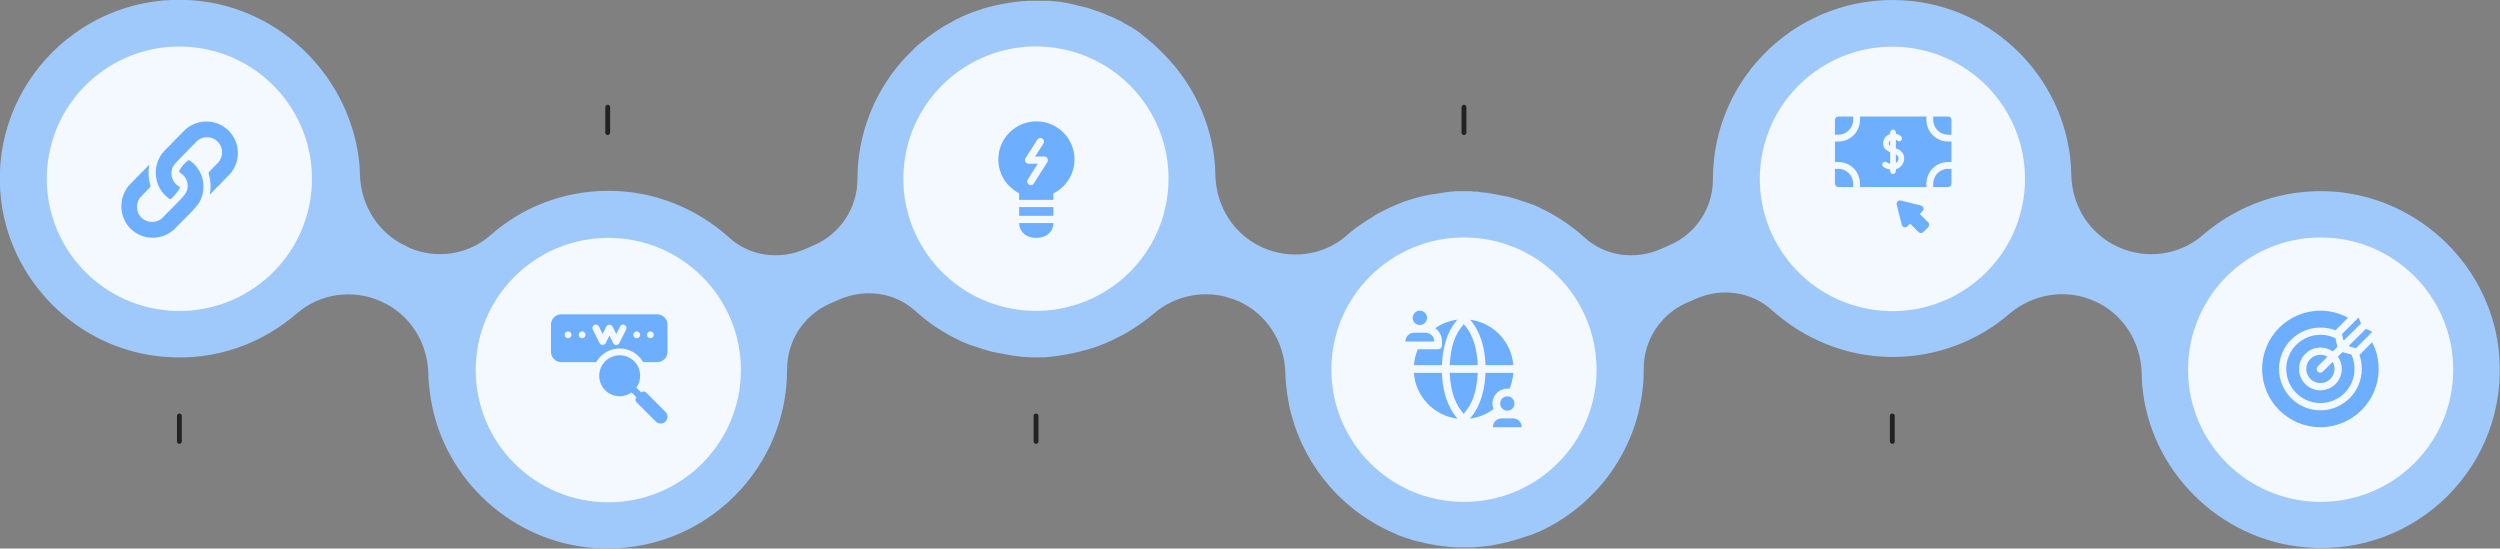 <svg width="1030" height="226" viewBox="0 0 1030 226" fill="none" xmlns="http://www.w3.org/2000/svg">
<rect x="0" y="0" width="1030" height="226" fill="#808080" stroke="none"/>
<g clip-path="url(#clip0)">
<path d="M1029.68 146.433C1026.82 110.54 997.51 81.635 961.515 78.935C940.81 77.505 921.857 84.493 907.523 96.881C897.967 105.14 884.429 107.046 872.802 101.805C861.016 96.564 853.69 84.97 853.371 72.106C853.371 70.676 853.212 69.406 853.212 67.976C850.504 31.607 820.88 2.384 784.407 0.16C741.563 -2.54 705.728 31.448 705.728 73.694V73.853C705.728 85.605 698.879 96.087 688.208 100.852L684.226 102.599C673.714 107.205 661.45 105.616 653.009 97.993C647.435 92.911 641.223 88.782 634.375 85.605C634.375 85.605 634.215 85.605 634.215 85.446C633.419 85.129 632.623 84.811 631.985 84.493C631.667 84.335 631.348 84.176 631.03 84.176C630.393 83.858 629.756 83.699 629.278 83.54C628.8 83.382 628.322 83.223 627.844 83.064C627.367 82.905 626.889 82.746 626.411 82.588C625.774 82.429 625.137 82.111 624.5 81.952C624.181 81.793 623.703 81.793 623.385 81.635C622.589 81.476 621.951 81.158 621.155 80.999C620.837 80.999 620.518 80.841 620.199 80.841C619.403 80.682 618.607 80.523 617.651 80.364C617.333 80.364 617.173 80.205 616.855 80.205C616.058 80.046 615.103 79.888 614.307 79.729C613.988 79.729 613.669 79.57 613.51 79.57C612.714 79.411 611.917 79.411 610.962 79.252C610.643 79.252 610.165 79.252 609.847 79.094C609.528 79.094 609.21 79.094 608.891 78.935C608.573 78.935 608.254 78.935 607.776 78.935C607.139 78.935 606.502 78.935 605.865 78.776C605.228 78.776 604.75 78.776 604.113 78.776C603.795 78.776 603.476 78.776 603.158 78.776C602.839 78.776 602.361 78.776 602.043 78.776C601.565 78.776 601.087 78.776 600.45 78.776C599.654 78.776 599.017 78.776 598.22 78.935C597.742 78.935 597.265 78.935 596.946 79.094C596.15 79.094 595.194 79.252 594.398 79.411C594.079 79.411 593.761 79.411 593.442 79.57C592.487 79.729 591.372 79.888 590.416 80.046C590.257 80.046 590.097 80.046 589.938 80.046C586.275 80.682 582.771 81.635 579.426 82.746C578.311 83.064 577.197 83.54 576.082 84.017C575.922 84.017 575.922 84.017 575.763 84.176C574.807 84.652 573.693 84.97 572.737 85.446C572.578 85.446 572.578 85.605 572.418 85.605C571.463 86.082 570.507 86.558 569.552 87.034C569.392 87.034 569.392 87.193 569.233 87.193C568.277 87.67 567.322 88.146 566.366 88.782L566.207 88.94C565.251 89.576 564.296 90.052 563.34 90.687C560.314 92.593 557.288 94.817 554.58 97.199C554.262 97.517 553.784 97.834 553.465 98.152C544.068 105.458 531.167 106.887 520.178 101.964C508.392 96.722 501.065 85.129 500.747 72.264C500.747 70.835 500.588 69.564 500.588 68.135C499.154 50.347 491.35 34.148 479.245 22.077C478.608 21.442 477.812 20.648 477.175 20.013C477.016 19.854 477.016 19.854 476.856 19.695C476.219 19.06 475.582 18.583 474.945 17.948C474.786 17.789 474.627 17.631 474.467 17.472C473.83 16.995 473.193 16.519 472.715 16.042C472.397 15.883 472.238 15.566 471.919 15.407C471.441 14.931 470.804 14.613 470.326 14.136C470.008 13.819 469.689 13.66 469.371 13.342C468.893 13.025 468.415 12.707 467.778 12.231C467.3 11.913 466.982 11.754 466.504 11.437C466.026 11.119 465.548 10.801 465.07 10.642C464.593 10.325 464.115 10.007 463.637 9.848C463.159 9.531 462.681 9.372 462.363 9.054C461.885 8.737 461.248 8.419 460.77 8.26C460.292 8.101 459.974 7.784 459.496 7.625C458.859 7.307 458.381 7.148 457.744 6.831C457.266 6.672 456.948 6.513 456.47 6.354C455.833 6.037 455.355 5.878 454.718 5.56C454.24 5.401 453.922 5.243 453.444 5.084C452.807 4.766 452.17 4.607 451.532 4.448C451.055 4.29 450.736 4.131 450.258 3.972C449.621 3.813 448.984 3.496 448.347 3.337C447.869 3.178 447.551 3.019 447.073 3.019C446.436 2.86 445.799 2.701 445.162 2.543C444.684 2.384 444.206 2.384 443.728 2.225C443.091 2.066 442.454 1.907 441.976 1.749C441.498 1.59 441.021 1.59 440.543 1.431C439.906 1.272 439.428 1.272 438.791 1.113C438.313 0.954 437.676 0.954 437.198 0.796C436.72 0.796 436.083 0.637 435.605 0.637C434.968 0.637 434.491 0.478 433.853 0.478C433.535 0.478 433.216 0.478 432.739 0.319C432.579 0.319 432.42 0.319 432.261 0.319C432.101 0.319 431.783 0.319 431.624 0.319C430.987 0.319 430.349 0.319 429.872 0.319C429.235 0.319 428.757 0.319 428.12 0.319C427.323 0.319 426.527 0.319 425.731 0.319C425.094 0.319 424.457 0.319 423.979 0.319C423.342 0.319 422.545 0.478 421.908 0.478C421.271 0.478 420.634 0.478 419.997 0.637C419.36 0.637 418.723 0.796 418.245 0.796C417.449 0.954 416.812 0.954 416.015 1.113C415.697 1.113 415.378 1.272 415.219 1.272C411.874 1.749 408.529 2.543 405.185 3.496C405.026 3.496 404.866 3.496 404.866 3.654C403.911 3.972 402.955 4.29 401.999 4.607C401.84 4.766 401.522 4.766 401.362 4.766C400.407 5.084 399.451 5.56 398.655 5.878C398.336 6.037 398.177 6.037 397.858 6.195C396.903 6.513 396.106 6.99 395.151 7.466C394.832 7.625 394.673 7.625 394.354 7.784C393.399 8.26 392.602 8.737 391.806 9.213C391.647 9.372 391.328 9.531 391.169 9.531C390.373 10.007 389.417 10.484 388.621 10.96C388.461 11.119 388.143 11.278 387.984 11.437C387.187 11.913 386.232 12.548 385.435 13.025C385.276 13.184 385.117 13.342 384.798 13.501C384.002 14.136 383.206 14.613 382.409 15.248C382.25 15.407 382.091 15.566 381.931 15.566C381.135 16.201 380.339 16.836 379.542 17.472C379.383 17.631 379.224 17.631 379.065 17.789C378.268 18.425 377.472 19.219 376.675 20.013C376.516 20.172 376.516 20.172 376.357 20.33C375.561 21.125 374.764 21.919 373.968 22.713L373.809 22.872C373.012 23.666 372.216 24.619 371.42 25.413C360.111 38.436 353.263 55.429 353.263 73.853C353.263 85.446 346.414 96.087 335.743 100.852L331.761 102.599C321.249 107.205 308.986 105.616 300.544 97.993C287.325 86.082 269.964 78.617 250.693 78.617C232.058 78.617 215.016 85.446 202.115 96.881C192.878 104.981 179.658 107.046 168.35 101.964L167.872 101.646C155.927 96.405 148.601 84.652 148.282 71.788C148.282 70.517 148.123 69.406 148.123 68.135C144.937 32.401 115.95 3.019 79.796 0.16C34.404 -3.493 -3.502 34.306 0.161 79.57C3.028 115.463 32.333 144.527 68.329 147.068C89.034 148.656 107.987 141.51 122.321 129.122C131.877 120.863 145.415 118.957 157.042 124.198C168.828 129.439 176.154 141.033 176.473 153.898C176.473 156.439 176.791 158.98 177.11 161.68C181.251 195.032 208.327 221.713 241.933 225.525C286.529 230.448 324.276 195.667 324.276 152.309V152.15C324.276 140.398 331.124 129.916 341.795 125.151L345.777 123.404C356.289 118.798 368.553 120.387 376.994 128.01C382.568 133.092 388.78 137.221 395.629 140.398C395.629 140.398 395.788 140.398 395.788 140.557C396.584 140.874 397.381 141.192 398.177 141.51C398.495 141.668 398.814 141.827 398.973 141.827C399.61 142.145 400.247 142.304 400.885 142.463C401.362 142.621 401.84 142.78 402.318 142.939C402.796 143.098 403.274 143.257 403.751 143.415C404.388 143.574 405.026 143.892 405.663 144.051C405.981 144.21 406.459 144.21 406.778 144.368C407.574 144.527 408.211 144.845 409.007 145.004C409.326 145.004 409.644 145.162 409.963 145.162C410.759 145.321 411.556 145.48 412.511 145.639C412.83 145.639 412.989 145.798 413.308 145.798C414.104 145.957 415.06 146.115 415.856 146.274C416.174 146.274 416.493 146.433 416.652 146.433C417.449 146.592 418.245 146.592 419.201 146.751C419.519 146.751 419.997 146.751 420.315 146.909C420.634 146.909 420.953 146.909 421.271 147.068C421.59 147.068 421.908 147.068 422.386 147.068C423.023 147.068 423.66 147.068 424.297 147.227C424.934 147.227 425.412 147.227 426.049 147.227C426.368 147.227 426.686 147.227 427.005 147.227C427.483 147.227 427.801 147.227 428.279 147.227C428.757 147.227 429.235 147.227 429.712 147.227C430.509 147.227 431.305 147.227 431.942 147.068C432.42 147.068 432.739 147.068 433.216 146.909C434.013 146.909 434.968 146.751 435.765 146.592C436.083 146.592 436.402 146.592 436.72 146.433C440.384 145.957 443.887 145.162 447.232 144.21H447.391C448.506 143.892 449.462 143.574 450.577 143.257C450.736 143.257 450.895 143.098 451.055 143.098C452.01 142.78 452.966 142.463 453.921 141.986C454.081 141.986 454.24 141.827 454.399 141.827C455.355 141.51 456.311 141.033 457.266 140.557C457.425 140.557 457.585 140.398 457.744 140.398C458.7 139.921 459.655 139.445 460.611 138.968C460.77 138.968 460.77 138.81 460.929 138.81C461.885 138.333 463 137.698 463.955 137.221C467.937 134.839 471.76 132.298 475.264 129.281C483.546 122.134 494.695 119.593 505.047 122.292C506.799 122.769 508.551 123.404 510.144 124.039C521.93 129.281 529.256 140.874 529.575 153.739C529.575 156.28 529.893 158.821 530.212 161.521C530.212 162.156 530.371 162.791 530.53 163.427C530.69 164.221 530.69 164.856 530.849 165.491C531.167 167.238 531.486 168.985 531.964 170.574C531.964 170.732 532.123 170.891 532.123 171.05C538.016 193.126 554.102 211.231 574.967 219.966C575.126 219.966 575.126 220.125 575.285 220.125C576.4 220.602 577.515 221.078 578.63 221.396C579.586 221.713 580.541 222.031 581.497 222.349C582.293 222.666 583.09 222.825 583.886 222.984C585.16 223.302 586.594 223.619 587.868 223.937C588.505 224.096 588.983 224.096 589.62 224.254C591.212 224.572 592.805 224.89 594.557 225.049C594.716 225.049 594.876 225.049 594.876 225.049C595.194 225.049 595.672 225.049 595.99 225.207C596.468 225.207 596.946 225.366 597.424 225.366C597.742 225.366 597.902 225.366 598.22 225.366C599.017 225.366 599.813 225.525 600.45 225.525C601.087 225.525 601.724 225.525 602.361 225.525C603.158 225.525 603.795 225.525 604.432 225.525C605.069 225.525 605.706 225.525 606.502 225.525C607.139 225.525 607.776 225.525 608.414 225.366C609.051 225.366 609.847 225.207 610.484 225.207C611.121 225.207 611.758 225.049 612.236 225.049C613.032 224.89 613.669 224.89 614.466 224.731C614.944 224.572 615.581 224.572 616.058 224.413C616.855 224.255 617.651 224.096 618.448 223.937C618.925 223.778 619.403 223.778 619.881 223.619C620.677 223.46 621.474 223.302 622.429 222.984C622.748 222.825 623.226 222.825 623.544 222.666C624.5 222.349 625.296 222.19 626.252 221.872C626.57 221.713 626.889 221.713 627.207 221.555C628.163 221.237 629.119 220.919 630.074 220.602C630.234 220.602 630.393 220.443 630.711 220.443C631.667 219.966 632.782 219.649 633.737 219.172H633.897C659.539 207.578 677.378 181.691 677.218 151.833C677.218 140.239 684.067 129.598 694.738 124.834L698.72 123.087C709.232 118.481 721.495 120.069 729.937 127.692C743.156 139.604 760.516 147.068 779.788 147.068C798.104 147.068 814.987 140.398 827.888 129.281C837.603 121.022 851.141 118.798 862.927 124.039C874.713 129.281 882.04 140.874 882.358 153.739C882.358 155.168 882.517 156.439 882.517 157.868C885.225 193.602 914.371 222.666 950.207 225.525C995.599 229.337 1033.35 191.697 1029.68 146.433Z" fill="#9FC8FB"/>
<path d="M128.351 78.065C130.798 48.079 108.403 21.792 78.332 19.352C48.26 16.912 21.899 39.243 19.452 69.23C17.006 99.216 39.4 125.503 69.472 127.943C99.543 130.382 125.904 108.051 128.351 78.065Z" fill="#F4F9FF"/>
<path d="M250.373 54.634V44.152" stroke="#222222" stroke-width="2" stroke-miterlimit="10" stroke-linecap="round"/>
<path d="M603.156 54.634V44.152" stroke="#222222" stroke-width="2" stroke-miterlimit="10" stroke-linecap="round"/>
<path d="M956.099 54.634V44.152" stroke="none" stroke-width="2" stroke-miterlimit="10" stroke-linecap="round"/>
<path d="M73.901 171.366V181.848" stroke="#222222" stroke-width="2" stroke-miterlimit="10" stroke-linecap="round"/>
<path d="M426.844 171.366V181.848" stroke="#222222" stroke-width="2" stroke-miterlimit="10" stroke-linecap="round"/>
<path d="M779.627 171.366V181.848" stroke="#222222" stroke-width="2" stroke-miterlimit="10" stroke-linecap="round"/>
<path d="M250.63 206.95C280.801 206.95 305.259 182.561 305.259 152.475C305.259 122.389 280.801 98 250.63 98C220.459 98 196 122.389 196 152.475C196 182.561 220.459 206.95 250.63 206.95Z" fill="#F4F9FF"/>
<path d="M480.714 82.427C485.598 52.738 465.423 24.722 435.65 19.852C405.877 14.981 377.781 35.099 372.897 64.788C368.012 94.477 388.188 122.493 417.961 127.363C447.734 132.234 475.829 112.116 480.714 82.427Z" fill="#F4F9FF"/>
<path d="M833.578 82.528C838.463 52.839 818.287 24.823 788.514 19.952C758.741 15.081 730.645 35.2 725.761 64.889C720.876 94.577 741.052 122.593 770.825 127.464C800.598 132.335 828.693 112.216 833.578 82.528Z" fill="#F4F9FF"/>
<path d="M603.156 206.783C633.327 206.783 657.786 182.394 657.786 152.308C657.786 122.222 633.327 97.833 603.156 97.833C572.985 97.833 548.526 122.222 548.526 152.308C548.526 182.394 572.985 206.783 603.156 206.783Z" fill="#F4F9FF"/>
<path d="M956.099 206.783C986.27 206.783 1010.73 182.394 1010.73 152.308C1010.73 122.222 986.27 97.833 956.099 97.833C925.928 97.833 901.469 122.222 901.469 152.308C901.469 182.394 925.928 206.783 956.099 206.783Z" fill="#F4F9FF"/>
<path d="M962.229 139.385C960.324 138.401 958.334 137.941 956 137.941C948.248 137.941 941.941 144.248 941.941 152C941.941 159.752 948.248 166.06 956 166.06C963.752 166.06 970.06 159.752 970.06 152C970.06 149.778 969.644 147.883 968.756 146.065L965.08 145.079L963.212 146.935C964.222 148.369 964.816 150.116 964.816 152C964.816 156.861 960.861 160.816 956 160.816C951.139 160.816 947.184 156.861 947.184 152C947.184 147.139 951.139 143.184 956 143.184C957.901 143.184 959.663 143.788 961.104 144.815L962.999 142.932L962.229 139.385Z" fill="#6DAEFE"/>
<path d="M958.935 146.97C958.073 146.464 957.07 146.173 956 146.173C952.787 146.173 950.173 148.787 950.173 152C950.173 155.213 952.787 157.827 956 157.827C959.213 157.827 961.827 155.213 961.827 152C961.827 150.94 961.541 149.946 961.044 149.088L957.001 153.105C956.71 153.394 956.329 153.539 955.948 153.539C955.564 153.539 955.18 153.392 954.887 153.098C954.306 152.512 954.309 151.566 954.894 150.984L958.935 146.97Z" fill="#6DAEFE"/>
<path d="M977.045 136.502L974.728 135.494L967.882 142.295C967.728 142.449 967.798 142.713 968.008 142.769L970.465 143.429C970.562 143.455 970.667 143.427 970.738 143.355L977.132 136.961C977.273 136.82 977.228 136.581 977.045 136.502Z" fill="#6DAEFE"/>
<path d="M972.126 146.195C972.111 146.21 972.094 146.223 972.078 146.238C972.736 148.023 973.049 149.895 973.049 152C973.049 161.401 965.401 169.049 956 169.049C946.599 169.049 938.951 161.401 938.951 152C938.951 142.599 946.599 134.951 956 134.951C958.238 134.951 960.284 135.326 962.201 136.091C962.205 136.087 962.209 136.082 962.213 136.078L967.402 130.889C964.019 129.093 960.055 128 956 128C942.745 128 932 138.745 932 152C932 165.255 942.745 176 956 176C969.255 176 980 165.255 980 152C980 148.032 979.035 144.289 977.329 140.992L972.126 146.195Z" fill="#6DAEFE"/>
<path d="M965.882 140.069L972.675 133.321L971.928 131.165C971.86 130.968 971.609 130.91 971.461 131.058L965.013 137.506C964.945 137.574 964.916 137.672 964.936 137.766L965.406 139.928C965.453 140.147 965.723 140.226 965.882 140.069Z" fill="#6DAEFE"/>
<path d="M605.391 136.756C604.522 135.241 603.665 134.212 603.057 133.582C599.219 138.028 597.773 142.567 597.278 150.436H608.826C608.59 143.716 606.86 139.317 605.391 136.756Z" fill="#6DAEFE"/>
<path d="M597.275 153.622C597.67 162.76 600.386 167.567 603.045 170.475C606.882 166.03 608.329 161.491 608.824 153.622H597.275Z" fill="#6DAEFE"/>
<path d="M612.015 150.436H623.482C622.708 140.754 615.222 132.964 605.68 131.723C607.929 134.199 611.674 139.872 612.015 150.436Z" fill="#6DAEFE"/>
<path d="M594.087 153.622H582.515C583.237 163.448 590.869 171.352 600.572 172.496C598.343 170.112 594.435 164.423 594.087 153.622Z" fill="#6DAEFE"/>
<path d="M585.183 133.892C586.716 133.788 587.931 132.509 587.931 130.95C587.931 129.323 586.608 128 584.981 128C583.355 128 582.031 129.323 582.031 130.95C582.031 132.509 583.247 133.788 584.779 133.892H585.183Z" fill="#6DAEFE"/>
<path d="M590.924 140.668C590.924 138.689 589.313 137.078 587.334 137.078C586.048 137.079 583.972 137.079 582.629 137.078C580.649 137.078 579.039 138.689 579.039 140.668V140.71H590.924V140.668H590.924Z" fill="#6DAEFE"/>
<path d="M591.321 135.195C593.01 136.428 594.11 138.422 594.11 140.668V142.303C594.11 143.182 593.397 143.896 592.517 143.896H584.163C583.278 145.926 582.71 148.127 582.525 150.436H594.089C594.442 139.865 598.205 134.178 600.445 131.708C597.084 132.126 593.976 133.356 591.321 135.195Z" fill="#6DAEFE"/>
<path d="M618.069 166.24C618.069 167.799 619.284 169.078 620.817 169.182H621.221C622.753 169.078 623.969 167.799 623.969 166.24C623.969 164.614 622.646 163.29 621.019 163.29C619.392 163.29 618.069 164.614 618.069 166.24Z" fill="#6DAEFE"/>
<path d="M626.961 175.958C626.961 173.979 625.351 172.368 623.372 172.368C622.085 172.369 620.01 172.37 618.666 172.368C616.687 172.368 615.076 173.979 615.076 175.958V176H626.962V175.958H626.961Z" fill="#6DAEFE"/>
<path d="M614.883 166.24C614.883 162.857 617.636 160.104 621.019 160.104C621.318 160.104 621.612 160.127 621.9 160.169C622.77 158.134 623.323 155.931 623.492 153.621H612.013C611.653 164.392 607.753 170.092 605.531 172.485C609.179 172.038 612.53 170.633 615.328 168.532C615.041 167.824 614.883 167.05 614.883 166.24Z" fill="#6DAEFE"/>
<path d="M270.781 129.5H231.219C228.893 129.5 227 131.393 227 133.719V144.969C227 147.295 228.893 149.188 231.219 149.188H245.628C247.579 145.841 251.167 143.562 255.312 143.562C259.458 143.562 263.046 145.841 264.997 149.188H270.781C273.107 149.188 275 147.295 275 144.969V133.719C275 131.393 273.107 129.5 270.781 129.5ZM234.029 139.344C233.252 139.344 232.622 138.714 232.622 137.938C232.622 137.161 233.252 136.531 234.029 136.531C234.805 136.531 235.435 137.161 235.435 137.938C235.435 138.714 234.805 139.344 234.029 139.344ZM239.841 139.344C239.064 139.344 238.435 138.714 238.435 137.938C238.435 137.161 239.064 136.531 239.841 136.531C240.618 136.531 241.247 137.161 241.247 137.938C241.247 138.714 240.618 139.344 239.841 139.344ZM257.977 135.754L255.164 141.379C254.925 141.856 254.439 142.156 253.906 142.156C253.373 142.156 252.887 141.856 252.648 141.379L251.094 138.27L249.539 141.379C249.061 142.332 247.501 142.332 247.023 141.379L244.211 135.754C243.863 135.059 244.145 134.215 244.84 133.867C245.537 133.522 246.378 133.801 246.727 134.496L248.281 137.605L249.836 134.496C250.314 133.543 251.874 133.543 252.352 134.496L253.906 137.605L255.461 134.496C255.808 133.801 256.653 133.522 257.348 133.867C258.043 134.215 258.324 135.059 257.977 135.754ZM262.341 139.344C261.564 139.344 260.935 138.714 260.935 137.938C260.935 137.161 261.564 136.531 262.341 136.531C263.118 136.531 263.747 137.161 263.747 137.938C263.747 138.714 263.118 139.344 262.341 139.344ZM267.966 139.344C267.189 139.344 266.56 138.714 266.56 137.938C266.56 137.161 267.189 136.531 267.966 136.531C268.743 136.531 269.372 137.161 269.372 137.938C269.372 138.714 268.743 139.344 267.966 139.344Z" fill="#6DAEFE"/>
<path d="M255.312 146.375C250.652 146.375 246.875 150.152 246.875 154.812C246.875 159.473 250.652 163.25 255.312 163.25C257.134 163.25 258.81 162.659 260.189 161.678L262.194 163.682L262.193 163.684C261.644 164.233 261.644 165.123 262.193 165.672L270.199 173.678C271.296 174.775 273.081 174.773 274.176 173.678C275.272 172.582 275.272 170.797 274.176 169.701L266.17 161.695C265.621 161.146 264.732 161.146 264.183 161.694L262.178 159.689C263.159 158.31 263.75 156.634 263.75 154.812C263.75 150.152 259.973 146.375 255.312 146.375Z" fill="#6DAEFE"/>
<path d="M67.778 62.09C62.122 67.941 63.356 77.653 69.835 81.954C70.048 82.096 70.332 82.068 70.516 81.889C71.88 80.556 73.034 79.265 74.044 77.624C74.198 77.373 74.102 77.047 73.843 76.906C72.855 76.371 71.871 75.367 71.318 74.306L71.317 74.307C70.654 72.986 70.428 71.506 70.779 69.978C70.78 69.978 70.78 69.978 70.781 69.978C71.184 68.021 73.285 66.2 74.89 64.517C74.887 64.516 74.884 64.514 74.88 64.513L80.892 58.377C83.289 55.931 87.23 55.911 89.651 58.332C92.096 60.728 92.136 64.689 89.74 67.134L86.099 70.879C85.93 71.052 85.875 71.305 85.954 71.534C86.793 73.966 86.999 77.394 86.437 79.984C86.421 80.057 86.511 80.104 86.563 80.051L94.314 72.141C99.265 67.087 99.223 58.859 94.22 53.857C89.115 48.751 80.803 48.794 75.751 53.951L67.809 62.056C67.798 62.067 67.788 62.079 67.778 62.09Z" fill="#6DAEFE"/>
<path d="M82.268 83.069C82.268 83.069 82.268 83.069 82.268 83.07C82.273 83.068 82.278 83.066 82.282 83.063C83.864 80.171 84.176 76.854 83.434 73.62L83.431 73.623L83.427 73.622C82.723 70.741 80.792 67.881 78.169 66.12C77.943 65.969 77.583 65.987 77.371 66.157C76.043 67.232 74.742 68.609 73.884 70.368C73.749 70.644 73.85 70.975 74.116 71.129C75.112 71.708 76.011 72.554 76.613 73.678L76.614 73.677C77.084 74.471 77.546 75.978 77.246 77.597C77.246 77.597 77.246 77.597 77.246 77.597C76.966 79.743 74.799 81.711 73.076 83.485L73.077 83.486C71.766 84.827 68.432 88.225 67.097 89.589C64.701 92.034 60.74 92.075 58.295 89.679C55.85 87.283 55.809 83.322 58.205 80.876L61.858 77.12C62.023 76.95 62.08 76.703 62.006 76.477C61.195 73.989 60.973 70.637 61.485 68.05C61.499 67.978 61.41 67.932 61.359 67.984L53.724 75.776C48.722 80.881 48.765 89.194 53.819 94.248C58.924 99.249 67.193 99.165 72.195 94.06C73.933 92.116 81.371 85.229 82.268 83.069Z" fill="#6DAEFE"/>
<g clip-path="url(#clip1)">
<path d="M419.889 85.332V88.915H433.997V85.332H419.889Z" fill="#6DAEFE"/>
<path d="M419.891 91.901C419.937 95.691 423.023 98 426.824 98H427.052C430.853 98 433.948 95.691 433.995 91.901H419.891Z" fill="#6DAEFE"/>
<path d="M427 50C418.338 50 411.317 57.014 411.317 65.667C411.317 71.762 414.801 77.044 419.889 79.634V82.347H433.997L433.997 79.69C439.146 77.122 442.683 71.807 442.683 65.667C442.683 57.014 435.662 50 427 50V50ZM431.529 66.771L425.932 75.6C424.758 77.27 422.46 75.616 423.411 74.002L427.554 67.464H423.732C422.664 67.496 421.827 66.18 422.476 65.165L427.406 57.483C428.617 55.825 430.877 57.495 429.919 59.095L426.464 64.479H430.268C431.332 64.447 432.17 65.756 431.529 66.771Z" fill="#6DAEFE"/>
</g>
<path d="M757.406 69.562H756V75.656C756 76.433 756.63 77.062 757.406 77.062H763.5V75.656C763.5 72.296 760.766 69.562 757.406 69.562Z" fill="#6DAEFE"/>
<path d="M763.5 49.406V48H757.406C756.63 48 756 48.63 756 49.406V55.5H757.406C760.766 55.5 763.5 52.766 763.5 49.406Z" fill="#6DAEFE"/>
<path d="M796.5 75.656V77.062H802.594C803.37 77.062 804 76.433 804 75.656V69.562H802.594C799.234 69.562 796.5 72.296 796.5 75.656Z" fill="#6DAEFE"/>
<path d="M802.594 48H796.5V49.406C796.5 52.766 799.234 55.5 802.594 55.5H804V49.406C804 48.63 803.37 48 802.594 48Z" fill="#6DAEFE"/>
<path d="M781.093 63.645V67.194C781.695 66.828 782.054 66.205 782.153 65.613C782.226 65.182 782.256 64.162 781.093 63.645Z" fill="#6DAEFE"/>
<path d="M778.211 58.765C778.122 59.235 778.233 59.671 778.492 59.874C778.571 59.936 778.658 59.997 778.75 60.058V57.808C778.443 58.069 778.272 58.44 778.211 58.765Z" fill="#6DAEFE"/>
<path d="M802.594 58.312C797.683 58.312 793.688 54.317 793.688 49.406V48H766.312V49.406C766.312 54.317 762.317 58.312 757.406 58.312H756V66.75H757.406C762.317 66.75 766.312 70.745 766.312 75.656V77.062H793.688V75.656C793.688 70.745 797.683 66.75 802.594 66.75H804V58.312H802.594ZM784.465 66.002C784.196 67.599 782.984 69.219 781.093 69.71V70.5C781.093 71.147 780.569 71.672 779.921 71.672C779.274 71.672 778.75 71.147 778.75 70.5V69.821C777.802 69.732 777.043 69.468 776.004 68.788C775.462 68.433 775.31 67.707 775.664 67.165C776.019 66.624 776.745 66.472 777.287 66.826C777.88 67.215 778.259 67.389 778.75 67.464V62.717C778.03 62.386 777.49 62.066 777.046 61.718C776.091 60.97 775.655 59.671 775.908 58.331C776.183 56.87 777.2 55.709 778.561 55.299C778.624 55.28 778.687 55.262 778.75 55.246V54.562C778.75 53.915 779.274 53.391 779.921 53.391C780.569 53.391 781.093 53.915 781.093 54.562V55.118C782.193 55.316 782.971 55.859 783.35 56.294C783.775 56.782 783.724 57.522 783.236 57.947C782.751 58.37 782.017 58.322 781.59 57.842C781.565 57.817 781.402 57.662 781.093 57.54V61.145C781.288 61.218 781.482 61.288 781.673 61.355C783.69 62.068 784.812 63.935 784.465 66.002Z" fill="#6DAEFE"/>
<path d="M791.419 84.689L783.154 82.623C782.671 82.502 782.172 82.64 781.819 82.993C781.467 83.345 781.328 83.844 781.449 84.328L783.515 92.593C783.64 93.091 784.01 93.47 784.504 93.607C784.999 93.744 785.511 93.609 785.874 93.246L786.985 92.136L790.437 95.588C790.986 96.137 791.877 96.137 792.426 95.588L794.414 93.599C794.964 93.05 794.964 92.16 794.414 91.611L790.962 88.158L792.073 87.048C792.436 86.685 792.571 86.173 792.433 85.678C792.297 85.183 791.917 84.814 791.419 84.689Z" fill="#6DAEFE"/>
</g>
<defs>
<clipPath id="clip0">
<rect width="1030" height="226" fill="white"/>
</clipPath>
<clipPath id="clip1">
<rect width="48" height="48" fill="white" transform="translate(403 50)"/>
</clipPath>
</defs>
</svg>
